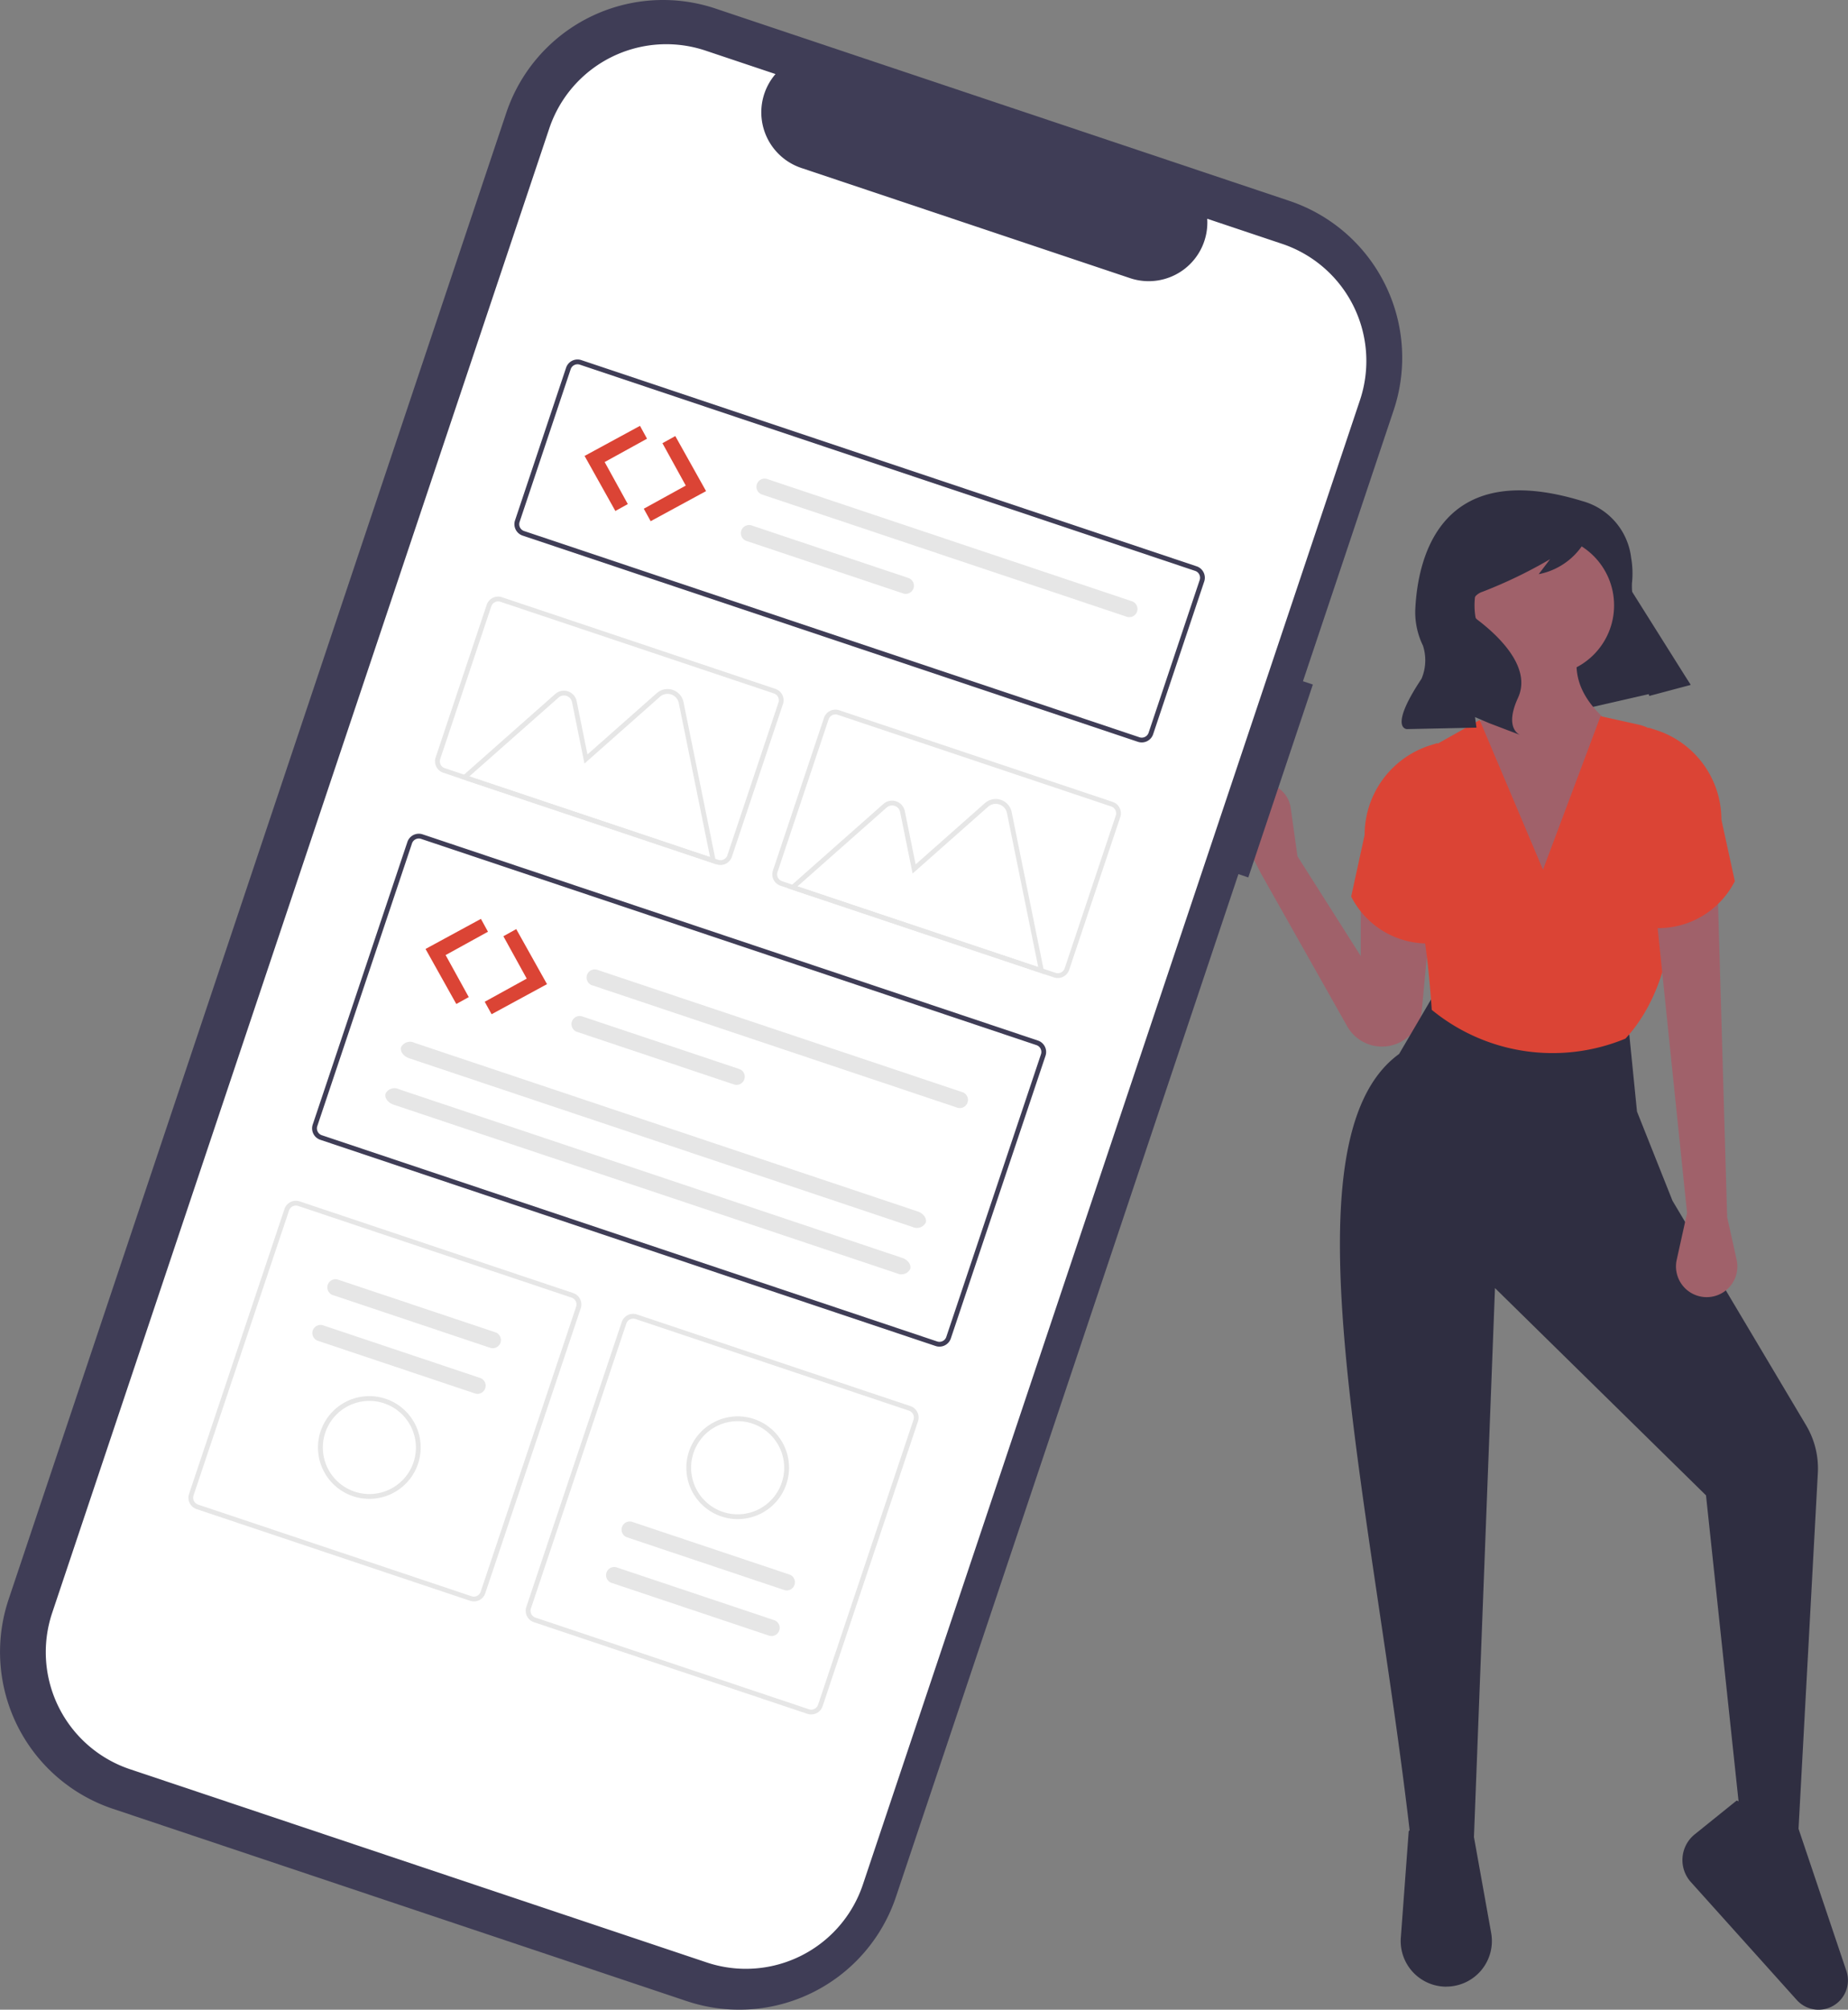 <svg id="undraw_my_code_snippets_lynx" xmlns="http://www.w3.org/2000/svg" width="148.338" height="161.249" viewBox="0 0 148.338 161.249">
  <rect x="0" y="0" width="148.338" height="161.249" fill="#808080" stroke="none"/>
  <path id="Path_6542" data-name="Path 6542" d="M571.119,213.48l-14.363,3.287-6.069-11.446,12.282-4.8Z" transform="translate(-435.427 -158.555)" fill="#2f2e41"/>
  <path id="Path_6543" data-name="Path 6543" d="M720.761,372.216l-1.988-3.882a2.325,2.325,0,0,1,1.354-3.273h0a2.325,2.325,0,0,1,3.019,1.891l.541,3.877,5.082,8.007v-4.773l5.7.616-.8,8.507a3.212,3.212,0,0,1-1.179,2.2h0a3.211,3.211,0,0,1-4.814-.92Z" transform="translate(-619.541 -302.126)" fill="#a0616a"/>
  <path id="Path_6544" data-name="Path 6544" d="M796.3,514.627l-4.466.308L788.9,487.372l-16.938-16.63-1.694,44.193H765.19c-3.1-27.134-10.532-56.014-.924-62.979l2.618-4.466,15.86,2.926.616,6.159,2.848,7.155,10.728,18.023a6.76,6.76,0,0,1,.941,3.825Z" transform="translate(-651.96 -367.392)" fill="#2f2e41"/>
  <path id="Path_6545" data-name="Path 6545" d="M786.475,774.344h0a3.659,3.659,0,0,1-3.649-3.93l.633-8.543c1.875-1.921,3.614-1.67,5.235.462l1.383,7.7a3.659,3.659,0,0,1-3.6,4.306Z" transform="translate(-670.382 -614.943)" fill="#2f2e41"/>
  <path id="Path_6546" data-name="Path 6546" d="M901.806,771.8h0a2.359,2.359,0,0,1-1.755-.783l-8.5-9.461a2.644,2.644,0,0,1,.308-3.825l3.371-2.716,4.927,2.156,3.879,11.517a2.359,2.359,0,0,1-2.235,3.112Z" transform="translate(-755.827 -610.549)" fill="#2f2e41"/>
  <circle id="Ellipse_255" data-name="Ellipse 255" cx="5.602" cy="5.602" r="5.602" transform="translate(118.358 42.97)" fill="#a0616a"/>
  <path id="Path_6547" data-name="Path 6547" d="M820.336,329.051h-7.083l-1.617-14.09a8.924,8.924,0,0,0,1.617-7.622h7.083c-1.092,2.383-.9,4.769,1.925,7.16Z" transform="translate(-693.171 -256.575)" fill="#a0616a"/>
  <path id="Path_6548" data-name="Path 6548" d="M799.484,365.212a15.294,15.294,0,0,1-15.552-2.31,77.488,77.488,0,0,0-2.724-15.971,4.224,4.224,0,0,1,2.022-4.72l4.552-2.56,5.081,12.011,4.62-12.319,3.072.683a3.5,3.5,0,0,1,2.72,3.11C804.079,352.272,803.839,360.509,799.484,365.212Z" transform="translate(-669.008 -281.879)" fill="#db4435"/>
  <path id="Path_6549" data-name="Path 6549" d="M770.9,365.657a6.871,6.871,0,0,1-7.083-3.7l1.078-4.936a7.553,7.553,0,0,1,5.278-7.2l.573-.181Z" transform="translate(-655.359 -290.023)" fill="#db4435"/>
  <path id="Path_6550" data-name="Path 6550" d="M886.49,431.305l.761,3.426a2.463,2.463,0,0,1-2.77,2.971h0a2.463,2.463,0,0,1-2.04-2.969l.831-3.752-2.48-24,4.927-2.156Z" transform="translate(-747.852 -333.652)" fill="#a0616a"/>
  <path id="Path_6551" data-name="Path 6551" d="M877.114,359.771a6.87,6.87,0,0,0,7.083-3.7l-1.078-4.936a7.553,7.553,0,0,0-5.278-7.2l-.573-.181Z" transform="translate(-744.943 -285.37)" fill="#db4435"/>
  <path id="Path_6552" data-name="Path 6552" d="M797.687,253.642a5.372,5.372,0,0,1,3.918,4.567,7.282,7.282,0,0,1,.062,2.026,5.72,5.72,0,0,0,1.692,4.277,41.6,41.6,0,0,1,3.02,3.879h0l-3.325.885-1.485-5.509a28.182,28.182,0,0,0-3.293-7.568l-.031-.049a5.5,5.5,0,0,1-4.064,3.355l.912-1.2a37.66,37.66,0,0,1-5.42,2.611,1.288,1.288,0,0,0-.416,2.24l.043.033c1.442,1.1,4.383,3.708,3.221,6.236s.193,2.989.193,2.989l-2.5-.951-1.144-.49.116.846-5.583.117s-1.509-.009,1.171-4.036a3.8,3.8,0,0,0,.116-2.664,6.131,6.131,0,0,1-.619-2.808C784.441,258.365,786.151,250.1,797.687,253.642Z" transform="translate(-670.671 -213.436)" fill="#2f2e41"/>
  <path id="Path_6553" data-name="Path 6553" d="M351.015,119.721l-.794-.266L357.5,97.714a13.27,13.27,0,0,0-8.368-16.8h0l-46.061-15.43a13.27,13.27,0,0,0-16.8,8.368h0L246.324,193.125a13.27,13.27,0,0,0,8.368,16.8h0l46.06,15.43a13.27,13.27,0,0,0,16.8-8.368h0l27.488-82.055.794.266Z" transform="translate(-245.633 -64.796)" fill="#3f3d56"/>
  <path id="Path_6554" data-name="Path 6554" d="M362.436,97.75l-6.012-2.014a4.708,4.708,0,0,1-6.194,4.766l-26.387-8.84a4.708,4.708,0,0,1-2.073-7.535l-5.616-1.881a9.91,9.91,0,0,0-12.545,6.249l-39.9,119.1a9.91,9.91,0,0,0,6.249,12.545h0l46.282,15.5a9.91,9.91,0,0,0,12.545-6.249h0l39.9-119.1A9.91,9.91,0,0,0,362.436,97.75Z" transform="translate(-259.521 -78.185)" fill="#fff"/>
  <path id="Path_6555" data-name="Path 6555" d="M492.958,233.276,443.566,216.73a.966.966,0,0,1-.608-1.221l4.1-12.252a.966.966,0,0,1,1.221-.608l49.392,16.546a.966.966,0,0,1,.608,1.221l-4.1,12.252A.966.966,0,0,1,492.958,233.276Zm-44.8-30.261a.579.579,0,0,0-.733.365l-4.1,12.252a.579.579,0,0,0,.365.733l49.392,16.546a.579.579,0,0,0,.733-.365l4.1-12.252a.579.579,0,0,0-.365-.733Z" transform="translate(-401.617 -173.756)" fill="#3f3d56"/>
  <path id="Path_6556" data-name="Path 6556" d="M415.37,425.5l-49.392-16.546a.966.966,0,0,1-.608-1.221l7.6-22.679a.966.966,0,0,1,1.221-.608l49.392,16.546a.966.966,0,0,1,.608,1.221l-7.6,22.679A.966.966,0,0,1,415.37,425.5Zm-41.3-40.689a.579.579,0,0,0-.733.365l-7.6,22.679a.579.579,0,0,0,.365.733l49.392,16.546a.579.579,0,0,0,.733-.365l7.6-22.679a.579.579,0,0,0-.365-.733Z" transform="translate(-340.268 -317.502)" fill="#3f3d56"/>
  <path id="Path_6557" data-name="Path 6557" d="M564.423,358.314l-21.952-7.354a.966.966,0,0,1-.608-1.221l4.1-12.252a.966.966,0,0,1,1.221-.608l21.952,7.354a.966.966,0,0,1,.608,1.221l-4.1,12.252A.966.966,0,0,1,564.423,358.314Zm-17.358-21.069a.579.579,0,0,0-.733.365l-4.1,12.252a.579.579,0,0,0,.365.733l21.952,7.354a.579.579,0,0,0,.733-.365l4.1-12.252a.579.579,0,0,0-.365-.733Z" transform="translate(-479.821 -279.892)" fill="#e6e6e6"/>
  <path id="Path_6558" data-name="Path 6558" d="M340.5,557.207l-21.952-7.354a.966.966,0,0,1-.608-1.221L325.6,525.77a.966.966,0,0,1,1.221-.608l21.952,7.354a.966.966,0,0,1,.608,1.221L341.719,556.6a.966.966,0,0,1-1.221.608Zm-13.8-31.68a.579.579,0,0,0-.733.365L318.3,548.755a.579.579,0,0,0,.365.733l21.952,7.354a.579.579,0,0,0,.733-.365l7.659-22.862a.579.579,0,0,0-.365-.733Z" transform="translate(-302.765 -428.767)" fill="#e6e6e6"/>
  <path id="Path_6559" data-name="Path 6559" d="M469.853,600.539,447.9,593.186a.966.966,0,0,1-.608-1.221l7.659-22.862a.966.966,0,0,1,1.221-.608l21.952,7.354a.966.966,0,0,1,.608,1.221l-7.659,22.862A.966.966,0,0,1,469.853,600.539Zm-13.8-31.68a.579.579,0,0,0-.733.365l-7.659,22.862a.579.579,0,0,0,.365.733l21.952,7.354a.579.579,0,0,0,.733-.365l7.659-22.862a.579.579,0,0,0-.365-.733Z" transform="translate(-405.045 -463.029)" fill="#e6e6e6"/>
  <path id="Path_6560" data-name="Path 6560" d="M471.564,436.487a.655.655,0,1,0-.423,1.239l.007,0,29.275,9.807a.655.655,0,0,0,.423-1.24l-.007,0Z" transform="translate(-423.591 -358.663)" fill="#e6e6e6"/>
  <path id="Path_6561" data-name="Path 6561" d="M465.6,454.288a.655.655,0,0,0-.424,1.239l.007,0,12.6,4.22a.655.655,0,1,0,.416-1.242Z" transform="translate(-418.876 -372.739)" fill="#e6e6e6"/>
  <path id="Path_6562" data-name="Path 6562" d="M400.458,464.3a.811.811,0,0,0-1.065.334c-.115.342.176.75.649.908l40.39,13.53a.811.811,0,0,0,1.065-.334c.115-.342-.176-.75-.649-.908Z" transform="translate(-367.191 -380.63)" fill="#e6e6e6"/>
  <path id="Path_6563" data-name="Path 6563" d="M394.495,482.1a.811.811,0,0,0-1.065.334c-.115.342.176.75.649.908l40.39,13.53a.811.811,0,0,0,1.065-.334c.115-.342-.176-.75-.649-.908Z" transform="translate(-362.476 -394.706)" fill="#e6e6e6"/>
  <path id="Path_6564" data-name="Path 6564" d="M536.564,248.288a.655.655,0,0,0-.419,1.241h0l29.275,9.807a.655.655,0,1,0,.416-1.242Z" transform="translate(-474.988 -209.855)" fill="#e6e6e6"/>
  <path id="Path_6565" data-name="Path 6565" d="M530.6,266.089a.655.655,0,0,0-.419,1.241h0l12.6,4.22a.655.655,0,0,0,.416-1.242Z" transform="translate(-470.273 -223.931)" fill="#e6e6e6"/>
  <path id="Path_6566" data-name="Path 6566" d="M442.593,343.007,422,336.109l7.658-6.771a1.044,1.044,0,0,1,1.714.574l.869,4.279,5.563-4.918a1.307,1.307,0,0,1,2.146.719Zm-19.837-7.052,19.326,6.474-2.51-12.36a.921.921,0,0,0-1.512-.507L432,334.924l-1-4.934a.658.658,0,0,0-1.08-.362Z" transform="translate(-385.086 -273.659)" fill="#e6e6e6"/>
  <path id="Path_6567" data-name="Path 6567" d="M568.451,385.169l-20.593-6.9,7.658-6.771a1.044,1.044,0,0,1,1.714.574l.869,4.279,5.563-4.918a1.307,1.307,0,0,1,2.146.719Zm-19.837-7.052,19.326,6.474-2.51-12.36a.921.921,0,0,0-1.512-.507l-6.063,5.36-1-4.934a.658.658,0,0,0-1.08-.362Z" transform="translate(-484.602 -306.996)" fill="#e6e6e6"/>
  <path id="Path_6568" data-name="Path 6568" d="M435.068,314.982l-21.952-7.354a.966.966,0,0,1-.608-1.221l4.1-12.252a.966.966,0,0,1,1.221-.608l21.952,7.354a.966.966,0,0,1,.608,1.221l-4.1,12.252A.966.966,0,0,1,435.068,314.982ZM417.71,293.913a.579.579,0,0,0-.733.365l-4.1,12.252a.579.579,0,0,0,.365.733l21.952,7.354a.579.579,0,0,0,.733-.365l4.1-12.252a.579.579,0,0,0-.365-.733Z" transform="translate(-377.541 -245.629)" fill="#e6e6e6"/>
  <path id="Path_6569" data-name="Path 6569" d="M372.081,555.229a.655.655,0,1,0-.422,1.24l.006,0,12.6,4.22a.655.655,0,1,0,.416-1.242Z" transform="translate(-344.93 -452.552)" fill="#e6e6e6"/>
  <path id="Path_6570" data-name="Path 6570" d="M366.238,572.714a.655.655,0,0,0-.416,1.242l12.6,4.22a.655.655,0,1,0,.416-1.242Z" transform="translate(-340.312 -466.378)" fill="#e6e6e6"/>
  <path id="Path_6571" data-name="Path 6571" d="M370.389,608.019a4.122,4.122,0,1,1,5.218-2.6h0A4.127,4.127,0,0,1,370.389,608.019Zm2.5-7.452a3.736,3.736,0,1,0,2.356,4.73h0A3.741,3.741,0,0,0,372.885,600.568Z" transform="translate(-342.052 -487.97)" fill="#e6e6e6"/>
  <path id="Path_6572" data-name="Path 6572" d="M491.177,671.01a.655.655,0,1,0,.422-1.24l-.006,0-12.6-4.22a.655.655,0,1,0-.422,1.24l.006,0Z" transform="translate(-429.468 -539.781)" fill="#e6e6e6"/>
  <path id="Path_6573" data-name="Path 6573" d="M497.033,653.53a.655.655,0,1,0,.416-1.242l-12.6-4.22a.655.655,0,0,0-.422,1.24l.006,0Z" transform="translate(-434.098 -525.96)" fill="#e6e6e6"/>
  <path id="Path_6574" data-name="Path 6574" d="M514.278,607.969a4.122,4.122,0,1,1-5.218,2.6h0a4.127,4.127,0,0,1,5.218-2.6Zm-2.5,7.452a3.736,3.736,0,1,0-2.356-4.73h0a3.741,3.741,0,0,0,2.356,4.73Z" transform="translate(-453.754 -494.113)" fill="#e6e6e6"/>
  <path id="Path_37" data-name="Path 37" d="M474.275,228.044l-4.447,2.414,2.47,4.416,1-.553-1.858-3.372,3.4-1.874Z" transform="translate(-422.904 -193.876)" fill="#db4435"/>
  <path id="Path_38" data-name="Path 38" d="M495.055,231.963l2.47,4.416-4.447,2.414-.553-1,3.372-1.858-1.874-3.4Z" transform="translate(-440.85 -196.975)" fill="#db4435"/>
  <path id="Path_37-2" data-name="Path 37" d="M413.275,417.044l-4.447,2.414,2.47,4.416,1-.553-1.858-3.372,3.4-1.874Z" transform="translate(-374.671 -343.318)" fill="#db4435"/>
  <path id="Path_38-2" data-name="Path 38" d="M434.055,420.963l2.47,4.416-4.447,2.414-.553-1,3.372-1.858-1.874-3.4Z" transform="translate(-392.617 -346.416)" fill="#db4435"/>
</svg>
